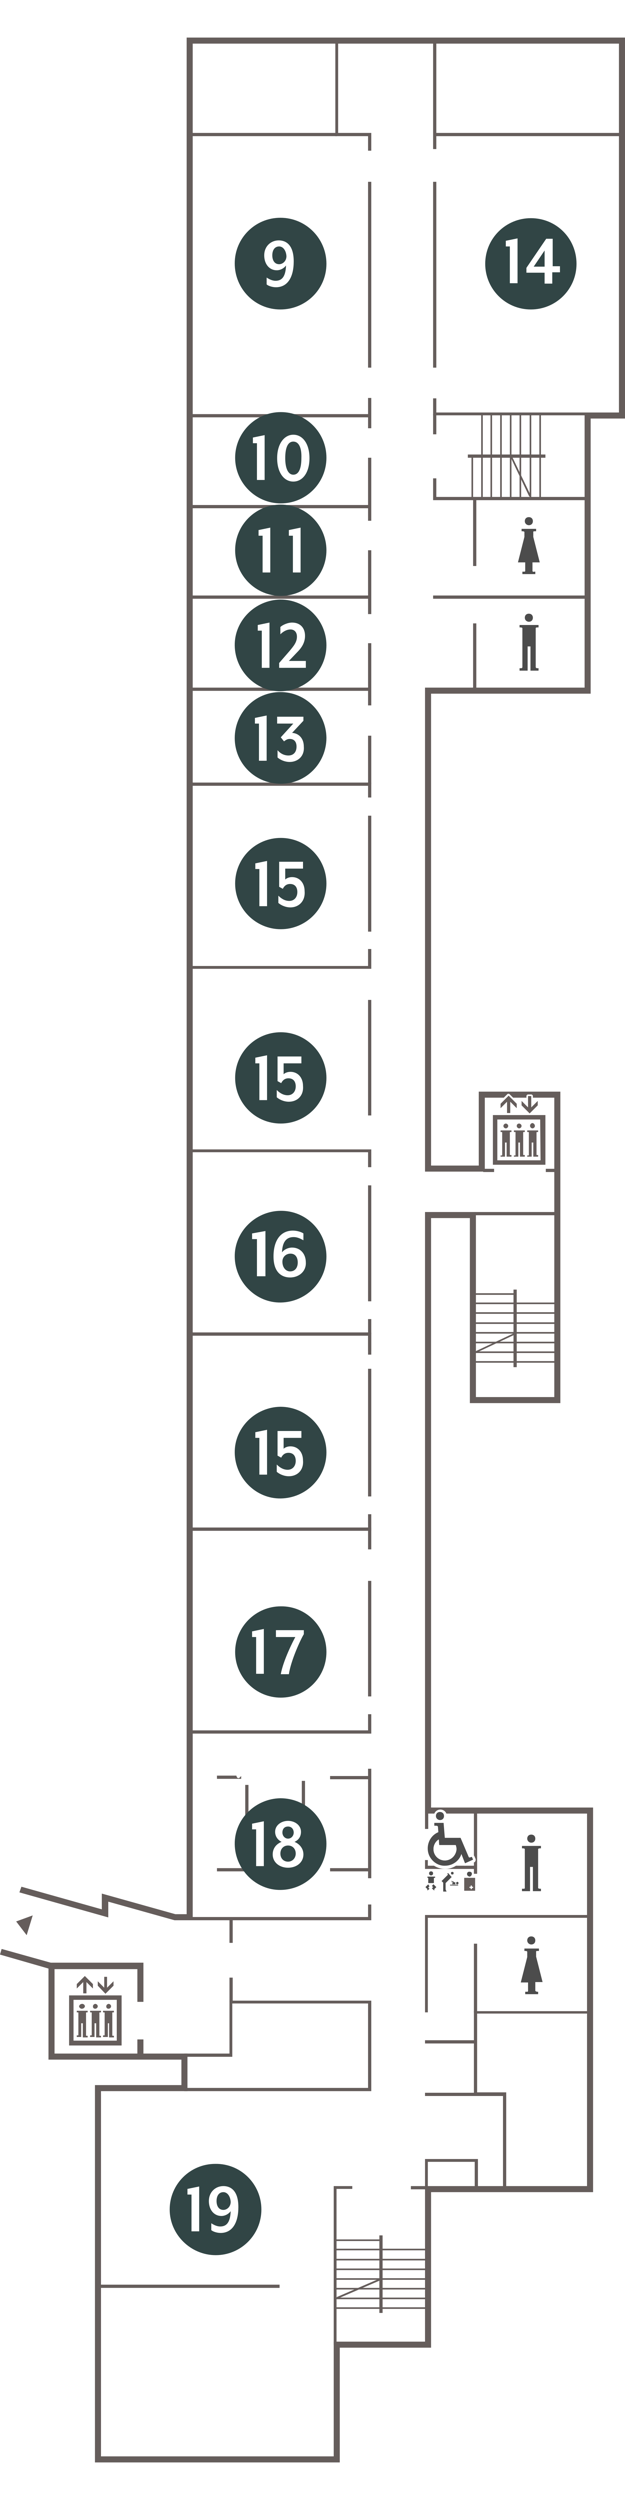<?xml version="1.0" encoding="utf-8"?>
<!-- Generator: Adobe Illustrator 25.2.0, SVG Export Plug-In . SVG Version: 6.00 Build 0)  -->
<svg version="1.1" id="レイヤー_1" xmlns="http://www.w3.org/2000/svg" xmlns:xlink="http://www.w3.org/1999/xlink" x="0px"
	 y="0px" viewBox="0 0 154.7 600.2" width="200" height="800" style="enable-background:new 0 0 154.7 600.2;" xml:space="preserve">
<style type="text/css">
	.st0{fill:none;}
	.st1{fill:#FFFFFF;}
	.st2{fill:#C9CACA;}
	.st3{opacity:0.7;}
	.st4{fill:url(#SVGID_1_);}
	.st5{fill:url(#SVGID_2_);}
	.st6{fill:url(#SVGID_3_);}
	.st7{fill:url(#SVGID_4_);}
	.st8{fill:#231815;}
	.st9{fill:url(#SVGID_5_);}
	.st10{fill:url(#SVGID_6_);}
	.st11{fill:#314545;}
	.st12{enable-background:new    ;}
</style>
<pattern  y="600.2" width="7.4" height="7.4" patternUnits="userSpaceOnUse" id="新規パターンスウォッチ_6" viewBox="0 -7.4 7.4 7.4" style="overflow:visible;">
	<g>
		<rect y="-7.4" class="st0" width="7.4" height="7.4"/>
		<rect y="-7.4" class="st0" width="7.4" height="7.4"/>
		<path class="st1" d="M5.6-7.4H1.8c0,1-0.8,1.8-1.8,1.8v3.9C1-1.8,1.8-1,1.8,0h3.9c0-1,0.8-1.8,1.8-1.8v-3.9
			C6.4-5.6,5.6-6.4,5.6-7.4z M5.4-3.7c0,1-0.8,1.8-1.7,1.8S1.9-2.7,1.9-3.7s0.8-1.8,1.7-1.8c0,0,0,0,0,0C4.7-5.4,5.4-4.7,5.4-3.7z"
			/>
		<path class="st2" d="M3.7-1.9c-1,0-1.8-0.8-1.8-1.8s0.8-1.8,1.8-1.8s1.8,0.8,1.8,1.8c0,0,0,0,0,0C5.5-2.7,4.7-1.9,3.7-1.9
			C3.7-1.9,3.7-1.9,3.7-1.9z"/>
		<path class="st2" d="M7.4-1.8V0H5.6C5.6-1,6.4-1.8,7.4-1.8z"/>
		<path class="st2" d="M1.8,0H0v-1.8C1-1.8,1.8-1,1.8,0z"/>
		<path class="st2" d="M7.4-5.6c-1,0-1.8-0.8-1.8-1.8h1.8V-5.6z"/>
		<path class="st2" d="M0-5.6v-1.8h1.8C1.8-6.4,1-5.6,0-5.6z"/>
	</g>
</pattern>
<pattern  y="600.2" width="7.4" height="7.4" patternUnits="userSpaceOnUse" id="新規パターンスウォッチ_6-7" viewBox="0 -7.4 7.4 7.4" style="overflow:visible;">
	<g>
		<rect y="-7.4" class="st0" width="7.4" height="7.4"/>
		<rect y="-7.4" class="st0" width="7.4" height="7.4"/>
		<path class="st1" d="M5.6-7.4H1.8c0,1-0.8,1.8-1.8,1.8v3.9C1-1.8,1.8-1,1.8,0h3.9c0-1,0.8-1.8,1.8-1.8v-3.9
			C6.4-5.6,5.6-6.4,5.6-7.4z M5.4-3.7c0,1-0.8,1.8-1.7,1.8S1.9-2.7,1.9-3.7s0.8-1.8,1.7-1.8c0,0,0,0,0,0C4.7-5.4,5.4-4.7,5.4-3.7z"
			/>
		<path class="st2" d="M3.7-1.9c-1,0-1.8-0.8-1.8-1.8s0.8-1.8,1.8-1.8s1.8,0.8,1.8,1.8c0,0,0,0,0,0C5.5-2.7,4.7-1.9,3.7-1.9
			C3.7-1.9,3.7-1.9,3.7-1.9z"/>
		<path class="st2" d="M7.4-1.8V0H5.6C5.6-1,6.4-1.8,7.4-1.8z"/>
		<path class="st2" d="M1.8,0H0v-1.8C1-1.8,1.8-1,1.8,0z"/>
		<path class="st2" d="M7.4-5.6c-1,0-1.8-0.8-1.8-1.8h1.8V-5.6z"/>
		<path class="st2" d="M0-5.6v-1.8h1.8C1.8-6.4,1-5.6,0-5.6z"/>
	</g>
</pattern>
<g id="レイヤー_2_1_">
	<g id="レイヤー_1-2">
		<g class="st3">
			<polygon class="st1" points="145.4,161.7 145.4,93.5 153.9,93.5 153.9,0.8 46.9,0.8 46.9,465.2 43.2,465.2 26,460.4 26,464.3 
				5.1,458.4 0.2,473.8 12.6,477.3 12.7,477.3 12.7,499.8 45.6,499.8 45.6,507.5 24.2,507.5 24.2,599.5 83.3,599.5 83.3,571.1 
				105.9,571.1 105.9,532.5 146,532.5 146,438.9 105.9,438.9 105.9,417.7 105.9,291.4 117,291.4 117,337.2 137.9,337.2 137.9,261.7 
				119.2,261.7 119.2,280 105.9,280 105.9,161.7 			"/>
			
				<pattern  id="SVGID_1_" xlink:href="#譁ｰ隕上ヱ繧ｿ繝ｼ繝ｳ繧ｹ繧ｦ繧ｩ繝メ_6" patternTransform="matrix(-0.22 0 0 0.22 -9869.61 -5547.118)"  class="st3">
			</pattern>
			<polygon class="st4" points="91.5,507.9 91.5,486.2 57.2,486.2 57.2,499.4 45.6,499.4 45.6,507.9 			"/>
			
				<pattern  id="SVGID_2_" xlink:href="#譁ｰ隕上ヱ繧ｿ繝ｼ繝ｳ繧ｹ繧ｦ繧ｩ繝メ_6" patternTransform="matrix(-0.22 0 0 0.22 -9869.61 -5547.118)"  class="st3">
			</pattern>
			<polygon class="st5" points="146,488.8 117.7,488.8 117.7,509.1 124.9,509.1 124.9,532.5 146,532.5 			"/>
			
				<pattern  id="SVGID_3_" xlink:href="#譁ｰ隕上ヱ繧ｿ繝ｼ繝ｳ繧ｹ繧ｦ繧ｩ繝メ_6" patternTransform="matrix(-0.22 0 0 0.22 -9869.61 -5547.118)"  class="st3">
			</pattern>
			<polygon class="st6" points="107.6,24 107.6,0.8 153.9,0.8 153.9,24 			"/>
			
				<pattern  id="SVGID_4_" xlink:href="#譁ｰ隕上ヱ繧ｿ繝ｼ繝ｳ繧ｹ繧ｦ繧ｩ繝メ_6-7" patternTransform="matrix(-0.22 0 0 0.22 -9870.76 -5547.118)"  class="st3">
			</pattern>
			<polygon class="st7" points="105.6,532.5 105.6,525.5 117.9,525.5 117.9,532.5 			"/>
			<polygon class="st8" points="83.5,559.7 83.3,559.3 94.2,554.6 94.4,555 			"/>
			<rect x="82.7" y="559.4" class="st8" width="23.2" height="0.4"/>
			<rect x="83" y="561.8" class="st8" width="23" height="0.4"/>
			<rect x="82.7" y="557" class="st8" width="23.2" height="0.4"/>
			<rect x="82.7" y="554.6" class="st8" width="23.2" height="0.4"/>
			<rect x="82.7" y="552.2" class="st8" width="23.2" height="0.4"/>
			<rect x="82.7" y="549.8" class="st8" width="23.2" height="0.4"/>
			<rect x="82.7" y="547.3" class="st8" width="23.2" height="0.4"/>
			<rect x="82.7" y="545" class="st8" width="11.6" height="0.4"/>
			<rect x="93.9" y="544" class="st8" width="0.8" height="19.2"/>
			<polygon class="st8" points="131,113.6 126.3,103.7 126.7,103.6 131.4,113.4 			"/>
			<rect x="131.1" y="93.2" class="st8" width="0.4" height="20.9"/>
			<rect x="133.5" y="93.2" class="st8" width="0.4" height="20.7"/>
			<rect x="128.6" y="93.2" class="st8" width="0.4" height="20.9"/>
			<rect x="126.2" y="93.2" class="st8" width="0.4" height="20.9"/>
			<rect x="123.8" y="93.2" class="st8" width="0.4" height="20.9"/>
			<rect x="121.4" y="93.2" class="st8" width="0.4" height="20.9"/>
			<rect x="119.1" y="93.2" class="st8" width="0.4" height="20.9"/>
			<rect x="116.7" y="103.6" class="st8" width="0.4" height="10.5"/>
			<rect x="115.8" y="103.2" class="st8" width="19.2" height="0.8"/>
			
				<pattern  id="SVGID_5_" xlink:href="#譁ｰ隕上ヱ繧ｿ繝ｼ繝ｳ繧ｹ繧ｦ繧ｩ繝メ_6" patternTransform="matrix(-0.22 0 0 0.22 -9869.61 -5547.118)"  class="st3">
			</pattern>
			<rect x="47" y="0.8" class="st9" width="36.4" height="23.2"/>
			
				<pattern  id="SVGID_6_" xlink:href="#譁ｰ隕上ヱ繧ｿ繝ｼ繝ｳ繧ｹ繧ｦ繧ｩ繝メ_6-7" patternTransform="matrix(-0.22 0 0 0.22 -9870.76 -5547.118)"  class="st3">
			</pattern>
			<polygon class="st10" points="117,337.2 117,291.1 138,291.1 138,337.2 			"/>
			<polygon class="st8" points="145.5,93.5 107.2,93.5 107.2,89.3 108,89.3 108,92.8 145.5,92.8 			"/>
			<rect x="107.2" y="35.7" class="st8" width="0.8" height="46"/>
			<rect x="107.2" y="0.8" class="st8" width="0.8" height="26.8"/>
			<polygon class="st8" points="91.9,28 91.1,28 91.1,24.4 83,24.4 83,0.8 83.7,0.8 83.7,23.6 91.9,23.6 			"/>
			<rect x="91.1" y="35.7" class="st8" width="0.8" height="46"/>
			<rect x="91.1" y="89.2" class="st8" width="0.8" height="7.5"/>
			<rect x="91.1" y="104" class="st8" width="0.8" height="15.6"/>
			<rect x="91.1" y="126.9" class="st8" width="0.8" height="15.8"/>
			<rect x="91.1" y="149.9" class="st8" width="0.8" height="15.4"/>
			<rect x="91.1" y="172.8" class="st8" width="0.8" height="12"/>
			<polygon class="st8" points="91.9,230.5 46.6,230.5 46.6,184.4 91.9,184.4 91.9,188.1 91.1,188.1 91.1,185.2 47.3,185.2 
				47.3,229.8 91.1,229.8 91.1,225.6 91.9,225.6 			"/>
			<rect x="91.1" y="192.6" class="st8" width="0.8" height="28.7"/>
			<rect x="91.1" y="238.2" class="st8" width="0.8" height="28.6"/>
			<polygon class="st8" points="91.9,325 91.1,325 91.1,321.3 47,321.3 47,320.6 91.9,320.6 			"/>
			<polygon class="st8" points="91.9,369.6 47,369.6 47,368.8 91.1,368.8 91.1,365.5 91.9,365.5 			"/>
			<rect x="91.1" y="329.5" class="st8" width="0.8" height="31.6"/>
			<rect x="117.3" y="290.7" class="st8" width="20.6" height="0.8"/>
			<polygon class="st8" points="91.9,374.2 91.1,374.2 91.1,369.6 47,369.6 47,368.8 91.9,368.8 			"/>
			<polygon class="st8" points="91.9,279.6 91.1,279.6 91.1,275.9 47,275.9 47,275.2 91.9,275.2 			"/>
			<rect x="91.1" y="317.2" class="st8" width="0.8" height="3.7"/>
			<rect x="91.1" y="284.1" class="st8" width="0.8" height="28.7"/>
			<polygon class="st8" points="91.9,326 91.1,326 91.1,321.3 47,321.3 47,320.5 91.9,320.5 			"/>
			<polygon class="st8" points="91.9,419.8 47,419.8 47,419 91.1,419 91.1,415 91.9,415 			"/>
			<rect x="91.1" y="382" class="st8" width="0.8" height="28.6"/>
			<polygon class="st8" points="91.9,466 47,466 47,465.2 91.1,465.2 91.1,462.1 91.9,462.1 			"/>
			<polygon class="st8" points="91.9,508.3 45.6,508.3 45.6,507.5 91.1,507.5 91.1,486.6 57.5,486.6 57.5,499.8 45.6,499.8 
				45.6,499 56.8,499 56.8,485.9 91.9,485.9 			"/>
			<polygon class="st8" points="105.9,488.8 105.2,488.8 105.2,464.7 146,464.7 146,465.4 105.9,465.4 			"/>
			<polygon class="st8" points="83.3,571.1 82.6,571.1 82.6,531.8 87.2,531.8 87.2,532.5 83.3,532.5 			"/>
			<rect x="34" y="495.5" class="st8" width="1.5" height="4.2"/>
			<rect x="107.6" y="23.6" class="st8" width="46.3" height="0.8"/>
			<rect x="107.2" y="138.1" class="st8" width="38.2" height="0.8"/>
			<rect x="105.2" y="508.7" class="st8" width="12.5" height="0.8"/>
			<path class="st8" d="M118.3,532.9h-13.1v-7.8h13.1V532.9z M105.9,532.1h11.6v-6.3h-11.6V532.1z"/>
			<rect x="117.1" y="114.1" class="st8" width="0.8" height="16.7"/>
			<rect x="107.2" y="93.2" class="st8" width="0.8" height="5"/>
			<polygon class="st8" points="145.5,114.5 107.2,114.5 107.2,109.1 108,109.1 108,113.7 145.5,113.7 			"/>
			<rect x="117.1" y="145" class="st8" width="0.8" height="16.7"/>
			<path class="st8" d="M146.4,532.9h-21.9v-23.4h-7.2v-21h29.1V532.9z M125.3,532.1h20.4v-43h-27.6v19.5h7.2L125.3,532.1z"/>
			<rect x="24.3" y="556.2" class="st8" width="44.9" height="0.8"/>
			<rect x="117.3" y="471.8" class="st8" width="0.8" height="17"/>
			<rect x="56.8" y="465.6" class="st8" width="0.8" height="6"/>
			<rect x="56.8" y="480.2" class="st8" width="0.8" height="6"/>
			<rect x="105.2" y="495.7" class="st8" width="12.5" height="0.8"/>
			<rect x="101.7" y="531.8" class="st8" width="4.2" height="0.8"/>
			<rect x="91.1" y="428.5" class="st8" width="0.8" height="27.1"/>
			<rect x="81.7" y="430.3" class="st8" width="9.8" height="0.8"/>
			<rect x="81.7" y="453.1" class="st8" width="9.8" height="0.8"/>
			<rect x="74.7" y="431.5" class="st8" width="0.8" height="22.2"/>
			<rect x="67.7" y="453.1" class="st8" width="8.9" height="0.8"/>
			<rect x="60.7" y="432.5" class="st8" width="0.8" height="21.2"/>
			<rect x="53.7" y="453.1" class="st8" width="9" height="0.8"/>
			<rect x="119.6" y="280" class="st8" width="2.7" height="0.8"/>
			<rect x="135.1" y="280" class="st8" width="2.7" height="0.8"/>
			<rect x="47" y="23.6" class="st8" width="36.4" height="0.8"/>
			<rect x="47" y="138.1" class="st8" width="44.5" height="0.8"/>
			<rect x="47" y="160.9" class="st8" width="44.5" height="0.8"/>
			<rect x="47" y="115.7" class="st8" width="44.5" height="0.8"/>
			<rect x="47" y="93.2" class="st8" width="44.5" height="0.8"/>
			<path class="st8" d="M8.1,464.8l-1.5,4.9l-2.6-3.4L8.1,464.8z"/>
			
				<rect x="117.1" y="322.8" transform="matrix(0.905 -0.426 0.426 0.905 -125.885 82.972)" class="st8" width="10.9" height="0.4"/>
			<rect x="117.1" y="325.2" class="st8" width="20.9" height="0.4"/>
			<rect x="117.3" y="327.6" class="st8" width="20.7" height="0.4"/>
			<rect x="117.1" y="322.8" class="st8" width="20.9" height="0.4"/>
			<rect x="117.1" y="320.4" class="st8" width="20.9" height="0.4"/>
			<rect x="117.1" y="318" class="st8" width="20.9" height="0.4"/>
			<rect x="117.1" y="315.5" class="st8" width="20.9" height="0.4"/>
			<rect x="117.1" y="313.1" class="st8" width="20.9" height="0.4"/>
			<rect x="117.1" y="310.8" class="st8" width="10.5" height="0.4"/>
			<rect x="127.1" y="309.9" class="st8" width="0.8" height="19.2"/>
			<rect x="117.3" y="438.9" class="st8" width="0.8" height="15.6"/>
			<rect x="105.2" y="438.9" class="st8" width="0.8" height="4.5"/>
			<polygon class="st8" points="117.7,453.3 105.2,453.3 105.2,451.1 105.9,451.1 105.9,452.5 117.7,452.5 			"/>
			<path class="st8" d="M59.7,430.3L59.7,430.3c-0.2,0.2-0.3,0.3-0.4,0.4c-0.1,0.1-0.2,0.2-0.4,0.1c-0.1,0-0.2-0.1-0.3-0.3l-0.1-0.3
				h-4.8v0.8h6L59.7,430.3z"/>
			<polygon class="st8" points="146.2,162.4 146.2,94.3 154.7,94.3 154.7,0 46.2,0 46.2,464.5 43.4,464.5 25.2,459.4 25.2,463.3 
				5.3,457.7 4.8,459.1 26.8,465.3 26.8,461.4 43.2,466 47.7,466 47.7,1.5 153.2,1.5 153.2,92.8 144.7,92.8 144.7,160.9 
				105.2,160.9 105.2,280.7 120,280.7 120,262.4 137.2,262.4 137.2,336.5 117.8,336.5 117.8,290.7 105.2,290.7 105.2,439.6 
				145.3,439.6 145.3,531.8 105.2,531.8 105.2,570.3 82.6,570.3 82.6,598.7 25,598.7 25,508.3 46.4,508.3 46.4,499 13.5,499 
				13.5,478.1 34,478.1 34,486.2 35.5,486.2 35.5,476.5 12,476.5 12,500.5 44.9,500.5 44.9,506.8 23.5,506.8 23.5,600.2 84.1,600.2 
				84.1,571.8 106.7,571.8 106.7,533.3 146.8,533.3 146.8,438.1 106.7,438.1 106.7,292.2 116.3,292.2 116.3,338 138.7,338 
				138.7,260.9 118.5,260.9 118.5,279.2 106.7,279.2 106.7,162.4 			"/>
			<polygon class="st8" points="0.4,473.1 0,474.5 12.5,478.1 12.9,476.6 			"/>
			<rect x="123.8" y="142.5" class="st0" width="14.3" height="14.3"/>
			<path class="st1" d="M130.9,145c-0.8,0-1.4-0.6-1.4-1.4c0-0.8,0.6-1.4,1.4-1.4s1.4,0.6,1.4,1.4c0,0,0,0,0,0
				C132.3,144.4,131.7,145,130.9,145C130.9,145,130.9,145,130.9,145z M130.9,143c-0.4,0-0.7,0.3-0.7,0.6s0.3,0.7,0.6,0.7
				c0.4,0,0.7-0.3,0.7-0.6v0C131.6,143.3,131.4,143,130.9,143C131,142.9,130.9,142.9,130.9,143L130.9,143z"/>
			<path class="st1" d="M133.3,157.2h-2c-0.1,0-0.3-0.1-0.3-0.2c-0.1,0.1-0.2,0.2-0.3,0.2h-2c-0.2,0-0.4-0.2-0.4-0.4v-0.6
				c0-0.2,0.2-0.4,0.4-0.4c0,0,0,0,0,0h0.3v-9.4h-0.3c-0.2,0-0.4-0.2-0.4-0.4c0,0,0,0,0,0v-0.6c0-0.2,0.2-0.4,0.4-0.4c0,0,0,0,0,0
				h4.7c0.2,0,0.4,0.2,0.4,0.4c0,0,0,0,0,0v0.6c0,0.2-0.2,0.4-0.4,0.4c0,0,0,0,0,0H133v9.4h0.3c0.2,0,0.4,0.2,0.4,0.4c0,0,0,0,0,0
				v0.6C133.7,157,133.6,157.2,133.3,157.2C133.3,157.2,133.3,157.2,133.3,157.2z M131.6,156.4h0.9c-0.2-0.1-0.3-0.3-0.3-0.5v-9.6
				c0-0.2,0.1-0.4,0.3-0.5h-3.1c0.2,0.1,0.3,0.3,0.3,0.5v9.6c0,0.2-0.1,0.4-0.3,0.5h0.9v-5.6c0-0.2,0.2-0.4,0.4-0.4c0,0,0,0,0,0h0.7
				c0.2,0,0.4,0.2,0.4,0.4c0,0,0,0,0,0L131.6,156.4z"/>
			<path d="M130.9,144.6c0.6,0,1-0.4,1-1s-0.4-1-1-1s-1,0.4-1,1S130.4,144.6,130.9,144.6z"/>
			<path d="M133,146h0.3v-0.6h-4.7v0.6h0.3c0.2,0,0.4,0.1,0.4,0.2v9.6c0,0.2-0.1,0.3-0.4,0.3h-0.3v0.6h2v-6h0.7v6h2v-0.6H133
				c-0.2,0-0.4-0.1-0.4-0.3v-9.6C132.6,146.1,132.7,146,133,146z"/>
			<rect x="123.8" y="118.7" class="st0" width="14.3" height="14.3"/>
			<path class="st1" d="M130.9,121.1c-0.8,0-1.4-0.6-1.4-1.4s0.6-1.4,1.4-1.4c0.8,0,1.4,0.6,1.4,1.4c0,0,0,0,0,0
				C132.3,120.5,131.7,121.1,130.9,121.1z M130.9,119.1c-0.4,0-0.7,0.3-0.7,0.6s0.3,0.7,0.6,0.7c0.4,0,0.7-0.3,0.7-0.6c0,0,0,0,0,0
				C131.6,119.4,131.4,119.1,130.9,119.1C131,119,130.9,119,130.9,119.1L130.9,119.1z"/>
			<path class="st1" d="M132.5,133.3h-3.2c-0.2,0-0.4-0.2-0.4-0.4v-0.6c0-0.2,0.2-0.4,0.4-0.4c0,0,0,0,0,0h0.3v-1.6h-1.4
				c-0.1,0-0.2-0.1-0.3-0.1c-0.1-0.1-0.1-0.2-0.1-0.3l1.6-6.2v-1.1h-0.3c-0.2,0-0.4-0.2-0.4-0.4c0,0,0,0,0,0v-0.6
				c0-0.2,0.2-0.4,0.4-0.4h3.6c0.2,0,0.4,0.2,0.4,0.4v0.6c0,0.2-0.2,0.4-0.4,0.4h-0.3v1.1l1.6,6.2c0,0.1,0,0.2-0.1,0.3
				c-0.1,0.1-0.2,0.1-0.3,0.1h-1.4v1.6h0.3c0.2,0,0.4,0.2,0.4,0.4c0,0,0,0,0,0v0.6C132.9,133.1,132.7,133.3,132.5,133.3z
				 M130.1,132.6h1.6c-0.2-0.1-0.3-0.3-0.3-0.5v-2.1c0-0.2,0.2-0.4,0.4-0.4c0,0,0,0,0,0h1.3l-1.5-5.8c0,0,0-0.1,0-0.1v-1.2
				c0-0.2,0.1-0.4,0.3-0.5h-2c0.2,0.1,0.3,0.3,0.3,0.5v1.2c0,0,0,0.1,0,0.1l-1.5,5.8h1.3c0.2,0,0.4,0.2,0.4,0.4v2.1
				C130.4,132.2,130.3,132.4,130.1,132.6L130.1,132.6z"/>
			<path d="M130.9,120.7c0.6,0,1-0.4,1-1s-0.4-1-1-1s-1,0.4-1,1S130.4,120.7,130.9,120.7z"/>
			<path d="M131.8,132v-2.1h1.8l-1.6-6.3v-1.2c0-0.2,0.1-0.2,0.4-0.2h0.3v-0.6h-3.6v0.6h0.3c0.2,0,0.4,0.1,0.4,0.2v1.2l-1.6,6.3h1.8
				v2.1c0,0.2-0.1,0.2-0.4,0.2h-0.3v0.6h3.2v-0.6h-0.3C132,132.3,131.8,132.2,131.8,132z"/>
			<rect x="124.4" y="444.8" class="st0" width="14.3" height="14.3"/>
			<path class="st1" d="M131.5,447.2c-0.8,0-1.4-0.6-1.4-1.4c0-0.8,0.6-1.4,1.4-1.4c0.8,0,1.4,0.6,1.4,1.4c0,0,0,0,0,0
				C132.9,446.5,132.3,447.2,131.5,447.2C131.5,447.2,131.5,447.2,131.5,447.2z M131.5,445.2c-0.4,0-0.7,0.3-0.7,0.6
				s0.3,0.6,0.6,0.6c0.4,0,0.7-0.3,0.7-0.6l0,0C132.2,445.5,131.9,445.1,131.5,445.2C131.6,445.1,131.6,445.1,131.5,445.2
				L131.5,445.2z"/>
			<path class="st1" d="M133.9,459.4h-2c-0.1,0-0.3-0.1-0.3-0.2c-0.1,0.1-0.2,0.2-0.3,0.2h-2c-0.2,0-0.4-0.2-0.4-0.4v-0.6
				c0-0.2,0.2-0.4,0.4-0.4c0,0,0,0,0,0h0.3v-9.4h-0.3c-0.2,0-0.4-0.2-0.4-0.4l0,0v-0.6c0-0.2,0.2-0.4,0.4-0.4h4.7
				c0.2,0,0.4,0.2,0.4,0.4v0.6c0,0.2-0.2,0.4-0.4,0.4h-0.3v9.4h0.3c0.2,0,0.4,0.2,0.4,0.4v0.6C134.4,459.2,134.2,459.4,133.9,459.4
				C134,459.4,133.9,459.4,133.9,459.4z M132.2,458.6h0.9c-0.2-0.1-0.3-0.3-0.3-0.5v-9.6c0-0.2,0.1-0.4,0.3-0.5H130
				c0.2,0.1,0.3,0.3,0.3,0.5v9.6c0,0.2-0.1,0.4-0.3,0.5h0.9V453c0-0.2,0.2-0.4,0.4-0.4c0,0,0,0,0,0h0.7c0.2,0,0.4,0.2,0.4,0.4
				c0,0,0,0,0,0L132.2,458.6z"/>
			<path d="M131.5,446.8c0.6,0,1-0.4,1-1s-0.4-1-1-1s-1,0.4-1,1S131,446.8,131.5,446.8z"/>
			<path d="M133.6,448.2h0.3v-0.6h-4.7v0.6h0.3c0.2,0,0.4,0.1,0.4,0.2v9.6c0,0.2-0.1,0.2-0.4,0.2h-0.3v0.6h2v-6h0.7v6h2v-0.6h-0.3
				c-0.2,0-0.4-0.1-0.4-0.2v-9.6C133.2,448.3,133.4,448.2,133.6,448.2z"/>
			<rect x="124.4" y="470" class="st0" width="14.3" height="14.3"/>
			<path class="st1" d="M131.5,472.4c-0.8,0-1.4-0.6-1.4-1.4c0-0.8,0.6-1.4,1.4-1.4c0.8,0,1.4,0.6,1.4,1.4c0,0,0,0,0,0
				C132.9,471.8,132.3,472.4,131.5,472.4z M131.5,470.4c-0.4,0-0.7,0.3-0.7,0.6s0.3,0.6,0.6,0.6c0.4,0,0.7-0.3,0.7-0.6l0,0
				C132.2,470.7,131.9,470.4,131.5,470.4C131.6,470.4,131.6,470.4,131.5,470.4L131.5,470.4z"/>
			<path class="st1" d="M133.2,484.6H130c-0.2,0-0.4-0.2-0.4-0.4l0,0v-0.6c0-0.2,0.2-0.4,0.4-0.4c0,0,0,0,0,0h0.3v-1.6h-1.4
				c-0.1,0-0.2,0-0.3-0.1c-0.1-0.1-0.1-0.2-0.1-0.3l1.6-6.2v-1.1h-0.3c-0.2,0-0.4-0.2-0.4-0.4v-0.6c0-0.2,0.2-0.4,0.4-0.4
				c0,0,0,0,0,0h3.6c0.2,0,0.4,0.2,0.4,0.4c0,0,0,0,0,0v0.6c0,0.2-0.2,0.4-0.4,0.4H133v1.1l1.6,6.2c0,0.1,0,0.2-0.1,0.3
				c-0.1,0.1-0.2,0.2-0.3,0.1h-1.4v1.6h0.3c0.2,0,0.4,0.2,0.4,0.3c0,0,0,0,0,0v0.6C133.5,484.5,133.4,484.6,133.2,484.6
				C133.2,484.6,133.2,484.6,133.2,484.6z M130.8,483.9h1.6c-0.2-0.1-0.3-0.3-0.3-0.5v-2.1c0-0.2,0.2-0.4,0.4-0.4c0,0,0,0,0,0h1.3
				l-1.5-5.8c0,0,0-0.1,0-0.1v-1.2c0-0.2,0.1-0.4,0.3-0.5h-2c0.2,0.1,0.3,0.3,0.3,0.5v1.3c0,0,0,0.1,0,0.1l-1.5,5.8h1.3
				c0.2,0,0.4,0.2,0.4,0.4v2.1C131.1,483.6,130.9,483.8,130.8,483.9z"/>
			<path d="M131.5,472c0.6,0,1-0.4,1-1s-0.4-1-1-1s-1,0.4-1,1S131,472,131.5,472z"/>
			<path d="M132.5,483.4v-2.1h1.8l-1.6-6.3v-1.2c0-0.2,0.1-0.2,0.4-0.2h0.3v-0.6h-3.6v0.6h0.3c0.2,0,0.4,0.1,0.4,0.2v1.3l-1.6,6.3
				h1.8v2.1c0,0.2-0.1,0.2-0.4,0.2H130v0.6h3.2v-0.6h-0.3C132.6,483.6,132.5,483.5,132.5,483.4z"/>
			<rect x="121.4" y="264.8" class="st0" width="14.3" height="14.3"/>
			<polygon class="st8" points="133.1,264.3 133.1,263.2 131.5,264.8 131.5,262 130.7,262 130.7,264.8 129.1,263.2 129.1,264.3 
				131.1,266.3 			"/>
			<polygon class="st8" points="125.5,263.4 125.5,266.2 126.3,266.2 126.3,263.4 127.9,265 127.9,263.9 125.9,261.9 123.9,263.9 
				123.9,265 			"/>
			<path class="st8" d="M131.6,277v-3.5h0.4v3.5h1.2v-0.4H133c-0.1,0-0.2,0-0.2-0.1V271c0-0.1,0.1-0.1,0.2-0.1h0.2v-0.4h-2.7v0.4
				h0.2c0.1,0,0.2,0,0.2,0.1v5.6c0,0.1-0.1,0.1-0.2,0.1h-0.2v0.3H131.6z"/>
			<path class="st8" d="M131.8,270c0.3,0,0.6-0.3,0.6-0.6c0-0.3-0.2-0.6-0.5-0.7s-0.6,0.2-0.7,0.5c0,0.1,0,0.1,0,0.2
				C131.2,269.7,131.5,270,131.8,270z"/>
			<path class="st8" d="M128.3,277v-3.5h0.4v3.5h1.2v-0.4h-0.2c-0.1,0-0.2,0-0.2-0.1V271c0-0.1,0.1-0.1,0.2-0.1h0.2v-0.4h-2.7v0.4
				h0.2c0.2,0,0.2,0,0.2,0.1v5.6c0,0.1-0.1,0.1-0.2,0.1h-0.2v0.3H128.3z"/>
			<path class="st8" d="M128.5,270c0.3,0,0.6-0.3,0.6-0.6c0-0.3-0.3-0.6-0.6-0.6c-0.3,0-0.6,0.2-0.6,0.6c0,0,0,0,0,0
				C127.9,269.7,128.2,270,128.5,270z"/>
			<path class="st8" d="M125,277v-3.5h0.4v3.5h1.2v-0.4h-0.2c-0.1,0-0.2,0-0.2-0.1V271c0-0.1,0.1-0.1,0.2-0.1h0.2v-0.4h-2.7v0.4h0.2
				c0.1,0,0.2,0,0.2,0.1v5.6c0,0.1-0.1,0.1-0.2,0.1h-0.2v0.3H125z"/>
			<path class="st8" d="M125.2,270c0.3,0,0.6-0.3,0.6-0.6c0-0.3-0.3-0.6-0.6-0.6c-0.3,0-0.6,0.3-0.6,0.6
				C124.6,269.7,124.9,270,125.2,270z"/>
			<path class="st8" d="M122,266.7V279h13v-12.3H122z M133.8,277.9h-10.7v-10.1h10.6L133.8,277.9z"/>
			<path class="st1" d="M131.1,266.7L131.1,266.7c-0.1,0-0.2,0-0.3-0.1l-2-2c-0.1-0.1-0.1-0.2-0.1-0.3v-1.1c0-0.2,0.1-0.3,0.2-0.4
				c0.1-0.1,0.3,0,0.4,0.1l1,1V262c0-0.2,0.2-0.4,0.4-0.4c0,0,0,0,0,0h0.8c0.2,0,0.4,0.2,0.4,0.4l0,0v1.9l1-1
				c0.1-0.1,0.3-0.1,0.4-0.1c0.1,0.1,0.2,0.2,0.2,0.4v1.1c0,0.1,0,0.2-0.1,0.3l-2,2C131.3,266.6,131.2,266.7,131.1,266.7z
				 M129.5,264.2l1.6,1.6l1.6-1.6l0,0l-1,1c-0.2,0.1-0.4,0.1-0.5,0c-0.1-0.1-0.1-0.2-0.1-0.3v-2.4l0,0v2.4c0,0.2-0.2,0.4-0.4,0.4
				c-0.1,0-0.2,0-0.3-0.1L129.5,264.2z"/>
			<path class="st1" d="M126.3,266.5h-0.8c-0.2,0-0.4-0.2-0.4-0.4v-1.9l-1,1c-0.1,0.1-0.3,0.1-0.4,0.1c-0.1-0.1-0.2-0.2-0.2-0.4
				v-1.1c0-0.1,0-0.2,0.1-0.3l2-2c0.1-0.1,0.4-0.1,0.5,0l2,2c0.1,0.1,0.1,0.2,0.1,0.3v1.1c0,0.2-0.1,0.3-0.2,0.4
				c-0.1,0.1-0.3,0-0.4-0.1l-1-1v1.9C126.6,266.4,126.5,266.5,126.3,266.5L126.3,266.5z M125.9,265.8L125.9,265.8v-2.4
				c0-0.2,0.2-0.4,0.4-0.4c0.1,0,0.2,0,0.3,0.1l1,1l0,0l-1.6-1.6l-1.6,1.5l0,0l1-1c0.2-0.1,0.4-0.1,0.5,0c0.1,0.1,0.1,0.2,0.1,0.2
				L125.9,265.8z"/>
			<path class="st1" d="M133.1,277.4H132c-0.1,0-0.1,0-0.2-0.1c-0.1,0-0.1,0.1-0.2,0.1h-1.2c-0.2,0-0.4-0.1-0.4-0.3c0,0,0-0.1,0-0.1
				v-0.4c0-0.2,0.2-0.4,0.4-0.4l0,0v-5.1l0,0c-0.2,0-0.4-0.2-0.4-0.4v-0.4c0-0.2,0.2-0.4,0.4-0.4h2.7c0.2,0,0.4,0.2,0.4,0.3
				c0,0,0,0,0,0v0.4c0,0.2-0.2,0.4-0.4,0.4c0,0,0,0,0,0l0,0v5.1l0,0c0.2,0,0.4,0.2,0.4,0.3c0,0,0,0,0,0v0.3
				C133.5,277.2,133.3,277.4,133.1,277.4C133.1,277.4,133.1,277.4,133.1,277.4z M132.3,276.6L132.3,276.6c0,0,0-0.1,0-0.1V271
				c0,0,0-0.1,0-0.1h-1.2c0,0,0,0.1,0,0.1v5.6c0,0,0,0.1,0,0.1l0,0v-3.1c0-0.2,0.2-0.4,0.4-0.4h0.5c0.2,0,0.4,0.2,0.4,0.4
				L132.3,276.6z"/>
			<path class="st1" d="M131.8,270.4c-0.6,0-1-0.4-1-1s0.4-1,1-1s1,0.4,1,1S132.3,270.4,131.8,270.4z M131.8,269.2
				c-0.1,0-0.2,0-0.3,0.2c0,0.1,0,0.2,0.2,0.3c0,0,0.1,0,0.1,0c0.1,0,0.2-0.1,0.2-0.2C132,269.3,131.9,269.2,131.8,269.2
				C131.8,269.2,131.8,269.2,131.8,269.2z"/>
			<path class="st1" d="M129.9,277.4h-1.2c-0.1,0-0.1,0-0.2-0.1c-0.1,0-0.1,0.1-0.2,0.1h-1.2c-0.2,0-0.4-0.2-0.4-0.4v-0.4
				c0-0.2,0.2-0.4,0.4-0.4l0,0v-5.1l0,0c-0.2,0-0.4-0.2-0.4-0.4v-0.4c0-0.2,0.2-0.4,0.4-0.4h2.7c0.2,0,0.4,0.2,0.4,0.4c0,0,0,0,0,0
				v0.4c0,0.2-0.2,0.4-0.4,0.4c0,0,0,0,0,0l0,0v5.1l0,0c0.2,0,0.4,0.2,0.4,0.4c0,0,0,0,0,0v0.3C130.3,277.2,130.1,277.4,129.9,277.4
				C129.9,277.4,129.9,277.4,129.9,277.4z M129.1,276.6L129.1,276.6c0,0,0-0.1,0-0.1V271c0,0,0-0.1,0-0.1h-1.2c0,0,0,0.1,0,0.1v5.6
				c0,0,0,0.1,0,0.1l0,0v-3.1c0-0.2,0.2-0.4,0.4-0.4h0.4c0.2,0,0.4,0.2,0.4,0.4L129.1,276.6z"/>
			<path class="st1" d="M128.5,270.4c-0.6,0-1-0.4-1-1s0.4-1,1-1c0.6,0,1,0.4,1,1S129.1,270.4,128.5,270.4z M128.5,269.2
				c-0.1,0-0.2,0-0.3,0.2c0,0.1,0,0.2,0.2,0.3c0,0,0.1,0,0.1,0c0.1,0,0.2-0.1,0.2-0.2C128.7,269.3,128.6,269.2,128.5,269.2
				C128.5,269.2,128.5,269.2,128.5,269.2z"/>
			<path class="st1" d="M126.6,277.4h-1.2c-0.1-0.1-0.3-0.1-0.4,0h-1.2c-0.2,0-0.4-0.2-0.4-0.4l0,0v-0.4c0-0.2,0.2-0.4,0.4-0.4
				c0,0,0,0,0,0l0,0v-5.1l0,0c-0.2,0-0.4-0.2-0.4-0.4l0,0v-0.4c0-0.2,0.2-0.4,0.4-0.4c0,0,0,0,0,0h2.7c0.2,0,0.4,0.2,0.4,0.4
				c0,0,0,0,0,0v0.4c0,0.2-0.2,0.4-0.4,0.4l0,0l0,0v5.1l0,0c0.2,0,0.4,0.2,0.4,0.4c0,0,0,0,0,0v0.3
				C127,277.2,126.8,277.4,126.6,277.4C126.6,277.4,126.6,277.4,126.6,277.4z M125.8,276.6L125.8,276.6c0,0,0-0.1,0-0.1V271
				c0,0,0-0.1,0-0.1h-1.2c0,0,0,0.1,0,0.1v5.6c0,0,0,0.1,0,0.1l0,0v-3.1c0-0.2,0.2-0.4,0.4-0.4h0.4c0.2,0,0.4,0.2,0.4,0.4
				L125.8,276.6z"/>
			<path class="st1" d="M125.2,270.4c-0.6,0-1-0.4-1-1s0.4-1,1-1s1,0.4,1,1S125.8,270.4,125.2,270.4z M125.2,269.2
				c-0.1,0-0.2,0.1-0.2,0.2c0,0,0,0,0,0c0,0.1,0.1,0.2,0.2,0.2s0.2-0.1,0.2-0.2C125.4,269.3,125.3,269.2,125.2,269.2
				C125.2,269.2,125.2,269.2,125.2,269.2z"/>
			<path class="st1" d="M135,279.4h-13c-0.2,0-0.4-0.2-0.4-0.4c0,0,0,0,0,0v-12.4c0-0.2,0.2-0.4,0.4-0.4c0,0,0,0,0,0h13
				c0.2,0,0.4,0.2,0.4,0.4V279C135.4,279.2,135.2,279.4,135,279.4C135,279.4,135,279.4,135,279.4z M122.4,278.6h12.3V267h-12.2
				L122.4,278.6z M133.8,278.3h-10.6c-0.2,0-0.4-0.2-0.4-0.4v-10.1c0-0.2,0.2-0.4,0.4-0.4h10.6c0.2,0,0.4,0.2,0.4,0.4l0,0v10.1
				C134.2,278.1,134,278.3,133.8,278.3L133.8,278.3z M123.5,277.5h9.9v-9.4h-9.9L123.5,277.5z"/>
			<polygon class="st8" points="133.1,264.3 133.1,263.2 131.5,264.8 131.5,262 130.7,262 130.7,264.8 129.1,263.2 129.1,264.3 
				131.1,266.3 			"/>
			<polygon class="st8" points="125.5,263.4 125.5,266.2 126.3,266.2 126.3,263.4 127.9,265 127.9,263.9 125.9,261.9 123.9,263.9 
				123.9,265 			"/>
			<path class="st8" d="M131.6,277v-3.5h0.4v3.5h1.2v-0.4H133c-0.1,0-0.2,0-0.2-0.1V271c0-0.1,0.1-0.1,0.2-0.1h0.2v-0.4h-2.7v0.4
				h0.2c0.1,0,0.2,0,0.2,0.1v5.6c0,0.1-0.1,0.1-0.2,0.1h-0.2v0.3H131.6z"/>
			<path class="st8" d="M131.8,270c0.3,0,0.6-0.3,0.6-0.6c0-0.3-0.2-0.6-0.5-0.7s-0.6,0.2-0.7,0.5c0,0.1,0,0.1,0,0.2
				C131.2,269.7,131.5,270,131.8,270z"/>
			<path class="st8" d="M128.3,277v-3.5h0.4v3.5h1.2v-0.4h-0.2c-0.1,0-0.2,0-0.2-0.1V271c0-0.1,0.1-0.1,0.2-0.1h0.2v-0.4h-2.7v0.4
				h0.2c0.2,0,0.2,0,0.2,0.1v5.6c0,0.1-0.1,0.1-0.2,0.1h-0.2v0.3H128.3z"/>
			<path class="st8" d="M128.5,270c0.3,0,0.6-0.3,0.6-0.6c0-0.3-0.3-0.6-0.6-0.6c-0.3,0-0.6,0.2-0.6,0.6c0,0,0,0,0,0
				C127.9,269.7,128.2,270,128.5,270z"/>
			<path class="st8" d="M125,277v-3.5h0.4v3.5h1.2v-0.4h-0.2c-0.1,0-0.2,0-0.2-0.1V271c0-0.1,0.1-0.1,0.2-0.1h0.2v-0.4h-2.7v0.4h0.2
				c0.1,0,0.2,0,0.2,0.1v5.6c0,0.1-0.1,0.1-0.2,0.1h-0.2v0.3H125z"/>
			<path class="st8" d="M125.2,270c0.3,0,0.6-0.3,0.6-0.6c0-0.3-0.3-0.6-0.6-0.6c-0.3,0-0.6,0.3-0.6,0.6
				C124.6,269.7,124.9,270,125.2,270z"/>
			<path class="st8" d="M122,266.7V279h13v-12.3H122z M133.8,277.9h-10.7v-10.1h10.6L133.8,277.9z"/>
			<rect x="16.5" y="482.7" class="st0" width="14.3" height="14.3"/>
			<polygon class="st8" points="28.1,482.2 28.1,481.1 26.5,482.7 26.5,480 25.8,480 25.8,482.7 24.2,481.1 24.2,482.2 26.1,484.2 
							"/>
			<polygon class="st8" points="20.6,481.3 20.6,484.1 21.4,484.1 21.4,481.3 23,482.9 23,481.8 21,479.8 19,481.8 19,482.9 			"/>
			<path class="st8" d="M26.7,495v-3.5H27v3.5h1.2v-0.4H28c-0.1,0-0.2,0-0.2-0.1v-5.6c0-0.1,0.1-0.1,0.2-0.1h0.2v-0.4h-2.7v0.4h0.2
				c0.1,0,0.2,0,0.2,0.1v5.5c0,0.1-0.1,0.1-0.2,0.1h-0.2v0.4H26.7z"/>
			<path class="st8" d="M26.9,487.9c0.3,0,0.6-0.3,0.6-0.6c0-0.3-0.3-0.6-0.6-0.6c-0.3,0-0.6,0.3-0.6,0.6c0,0,0,0,0,0
				C26.3,487.7,26.5,487.9,26.9,487.9C26.9,487.9,26.9,487.9,26.9,487.9z"/>
			<path class="st8" d="M23.4,495v-3.5h0.4v3.5h1.2v-0.4h-0.2c-0.1,0-0.2,0-0.2-0.1v-5.6c0-0.1,0.1-0.1,0.2-0.1h0.2v-0.4h-2.7v0.4
				h0.2c0.1,0,0.2,0,0.2,0.1v5.5c0,0.1-0.1,0.1-0.2,0.1h-0.2v0.4H23.4z"/>
			<path class="st8" d="M23.6,487.9c0.3,0,0.6-0.3,0.6-0.6c0-0.3-0.3-0.6-0.6-0.6c-0.3,0-0.6,0.3-0.6,0.6c0,0,0,0,0,0
				C23,487.7,23.2,487.9,23.6,487.9C23.6,487.9,23.6,487.9,23.6,487.9z"/>
			<path class="st8" d="M20.1,495v-3.5h0.4v3.5h1.2v-0.4h-0.2c-0.1,0-0.2,0-0.2-0.1v-5.6c0-0.1,0.1-0.1,0.2-0.1h0.2v-0.4h-2.7v0.4
				h0.2c0.1,0,0.2,0,0.2,0.1v5.5c0,0.1-0.1,0.1-0.2,0.1h-0.2v0.4H20.1z"/>
			<path class="st8" d="M20.3,487.9c0.3,0,0.6-0.2,0.7-0.5s-0.2-0.6-0.5-0.7c-0.1,0-0.1,0-0.2,0c-0.3,0-0.6,0.2-0.7,0.5
				s0.2,0.6,0.5,0.7C20.2,487.9,20.2,487.9,20.3,487.9z"/>
			<path class="st8" d="M17.1,484.6V497h13v-12.4H17.1z M28.9,495.8H18.2v-10.1h10.7V495.8z"/>
			<path class="st1" d="M26.1,484.6L26.1,484.6c-0.1,0-0.2,0-0.3-0.1l-2-2c-0.1-0.1-0.1-0.2-0.1-0.3v-1.1c0-0.2,0.2-0.4,0.4-0.4
				c0.1,0,0.2,0,0.2,0.1l1,1V480c0-0.2,0.2-0.4,0.4-0.4c0,0,0,0,0,0h0.8c0.2,0,0.4,0.2,0.4,0.4l0,0v1.9l1-1c0.2-0.1,0.4-0.1,0.5,0
				c0.1,0.1,0.1,0.2,0.1,0.2v1.1c0,0.1,0,0.2-0.1,0.3l-2,2C26.4,484.6,26.3,484.6,26.1,484.6z M24.5,482.1l1.6,1.6l1.6-1.6l0,0l-1,1
				c-0.1,0.1-0.3,0.1-0.4,0.1c-0.1-0.1-0.2-0.2-0.2-0.4v-2.4l0,0v2.4c0,0.2-0.1,0.3-0.2,0.4c-0.1,0.1-0.3,0-0.4-0.1L24.5,482.1
				L24.5,482.1z"/>
			<path class="st1" d="M21.4,484.5h-0.8c-0.2,0-0.4-0.2-0.4-0.4v-1.9l-1,1c-0.1,0.1-0.3,0.1-0.4,0.1c-0.1-0.1-0.2-0.2-0.2-0.4v-1.1
				c0-0.1,0-0.2,0.1-0.3l2-2c0.1-0.1,0.4-0.1,0.5,0c0,0,0,0,0,0l2,2c0.1,0.1,0.1,0.2,0.1,0.3v1.1c0,0.2-0.1,0.3-0.2,0.4
				c-0.1,0.1-0.3,0-0.4-0.1l-1-1v1.9c0,0.1,0,0.2-0.1,0.3C21.6,484.4,21.5,484.5,21.4,484.5z M21,483.7L21,483.7v-2.4
				c0-0.2,0.1-0.3,0.2-0.3c0.1-0.1,0.3,0,0.4,0.1l1,1l0,0l-1.6-1.7l-1.6,1.6l0,0l1-1c0.1-0.1,0.3-0.1,0.4-0.1
				c0.1,0.1,0.2,0.2,0.2,0.3L21,483.7z"/>
			<path class="st1" d="M28.2,495.3H27c-0.1,0-0.1,0-0.2,0c-0.1,0-0.1,0-0.2,0h-1.2c-0.2,0-0.4-0.2-0.4-0.4v-0.4
				c0-0.2,0.2-0.4,0.4-0.4l0,0v-5.1l0,0c-0.2,0-0.4-0.2-0.4-0.4v-0.4c0-0.2,0.2-0.4,0.4-0.4h2.7c0.2,0,0.4,0.2,0.4,0.4l0,0v0.4
				c0,0.2-0.2,0.4-0.4,0.4l0,0v5.1l0,0c0.2,0,0.4,0.2,0.4,0.4l0,0v0.4C28.6,495.2,28.4,495.3,28.2,495.3z M27.4,494.6L27.4,494.6
				c0,0,0-0.1,0-0.1v-5.5c0,0,0-0.1,0-0.1h-1.2c0,0,0,0.1,0,0.1v5.5c0,0,0,0.1,0,0.1l0,0v-3.1c0-0.2,0.2-0.4,0.4-0.4H27
				c0.2,0,0.4,0.2,0.4,0.4L27.4,494.6z"/>
			<path class="st1" d="M26.9,488.3c-0.6,0-1-0.4-1-1s0.4-1,1-1s1,0.4,1,1S27.4,488.3,26.9,488.3z M26.9,487.1c-0.1,0-0.2,0-0.3,0.2
				s0,0.2,0.2,0.3c0,0,0.1,0,0.1,0c0.1,0,0.2-0.1,0.2-0.2C27.1,487.2,27,487.1,26.9,487.1C26.9,487.1,26.9,487.1,26.9,487.1z"/>
			<path class="st1" d="M24.9,495.3h-1.2c-0.1,0-0.1,0-0.2,0c-0.1,0-0.1,0-0.2,0h-1.2c-0.2,0-0.4-0.2-0.4-0.4c0,0,0,0,0,0v-0.4
				c0-0.2,0.2-0.4,0.4-0.4c0,0,0,0,0,0l0,0v-5.1l0,0c-0.2,0-0.4-0.2-0.4-0.4v-0.4c0-0.2,0.2-0.4,0.4-0.4c0,0,0,0,0,0h2.7
				c0.2,0,0.4,0.2,0.4,0.4l0,0v0.4c0,0.2-0.2,0.4-0.4,0.4l0,0v5.1l0,0c0.2,0,0.4,0.2,0.4,0.4l0,0v0.4
				C25.3,495.2,25.1,495.3,24.9,495.3z M24.1,494.6L24.1,494.6c0,0,0-0.1,0-0.1v-5.5c0,0,0-0.1,0-0.1H23c0,0,0,0.1,0,0.1v5.5
				c0,0,0,0.1,0,0.1l0,0v-3.1c0-0.2,0.2-0.4,0.4-0.4c0,0,0,0,0,0h0.4c0.2,0,0.4,0.2,0.4,0.4c0,0,0,0,0,0L24.1,494.6z"/>
			<path class="st1" d="M23.6,488.3c-0.6,0-1-0.4-1-1s0.4-1,1-1s1,0.4,1,1S24.1,488.3,23.6,488.3z M23.6,487.1
				c-0.1,0-0.2,0.1-0.2,0.2c0,0,0,0,0,0c0,0.1,0.1,0.2,0.2,0.2c0.1,0,0.2-0.1,0.2-0.2C23.8,487.2,23.7,487.1,23.6,487.1
				C23.6,487.1,23.6,487.1,23.6,487.1z"/>
			<path class="st1" d="M21.7,495.3h-1.2c-0.1,0-0.1,0-0.2,0c-0.1,0-0.1,0-0.2,0h-1.2c-0.2,0-0.4-0.2-0.4-0.4c0,0,0,0,0,0v-0.4
				c0-0.2,0.2-0.4,0.4-0.4c0,0,0,0,0,0l0,0v-5.1l0,0c-0.2,0-0.4-0.2-0.4-0.4v-0.4c0-0.2,0.2-0.4,0.4-0.4c0,0,0,0,0,0h2.7
				c0.2,0,0.4,0.2,0.4,0.4v0.4c0,0.2-0.2,0.4-0.4,0.4l0,0v5.1l0,0c0.2,0,0.4,0.2,0.4,0.4v0.4C22,495.2,21.9,495.3,21.7,495.3z
				 M20.9,494.6L20.9,494.6c0,0,0-0.1,0-0.1v-5.5c0,0,0-0.1,0-0.1h-1.2c0,0,0,0.1,0,0.1v5.5c0,0,0,0.1,0,0.1l0,0v-3.1
				c0-0.2,0.2-0.4,0.4-0.4c0,0,0,0,0,0h0.4c0.2,0,0.4,0.2,0.4,0.4c0,0,0,0,0,0L20.9,494.6z"/>
			<path class="st1" d="M20.3,488.3c-0.5-0.1-0.8-0.7-0.7-1.2c0.1-0.3,0.4-0.6,0.7-0.7c0.5-0.1,1.1,0.2,1.2,0.7s-0.2,1.1-0.7,1.2
				C20.7,488.4,20.5,488.4,20.3,488.3z M20.3,487.1c-0.1,0-0.2,0.1-0.2,0.2c0,0,0,0,0,0c0,0.1,0.1,0.2,0.2,0.2
				c0.1,0,0.2-0.1,0.2-0.2C20.5,487.2,20.4,487.1,20.3,487.1C20.3,487.1,20.3,487.1,20.3,487.1z"/>
			<path class="st1" d="M30.1,497.3h-13c-0.2,0-0.4-0.2-0.4-0.4c0,0,0,0,0,0v-12.4c0-0.2,0.2-0.4,0.4-0.4c0,0,0,0,0,0h13
				c0.2,0,0.4,0.2,0.4,0.4V497C30.4,497.2,30.3,497.3,30.1,497.3z M17.4,496.6h12.3V485H17.4V496.6z M28.9,496.2H18.2
				c-0.2,0-0.4-0.2-0.4-0.4v-10.1c0-0.2,0.2-0.4,0.4-0.4h10.7c0.2,0,0.4,0.2,0.4,0.4v10.1C29.3,496,29.1,496.2,28.9,496.2z
				 M18.6,495.5h9.9v-9.4h-9.9V495.5z"/>
			<polygon class="st8" points="28.1,482.2 28.1,481.1 26.5,482.7 26.5,480 25.8,480 25.8,482.7 24.2,481.1 24.2,482.2 26.1,484.2 
							"/>
			<polygon class="st8" points="20.6,481.3 20.6,484.1 21.4,484.1 21.4,481.3 23,482.9 23,481.8 21,479.8 19,481.8 19,482.9 			"/>
			<path class="st8" d="M26.7,495v-3.5H27v3.5h1.2v-0.4H28c-0.1,0-0.2,0-0.2-0.1v-5.6c0-0.1,0.1-0.1,0.2-0.1h0.2v-0.4h-2.7v0.4h0.2
				c0.1,0,0.2,0,0.2,0.1v5.5c0,0.1-0.1,0.1-0.2,0.1h-0.2v0.4H26.7z"/>
			<path class="st8" d="M26.9,487.9c0.3,0,0.6-0.3,0.6-0.6c0-0.3-0.3-0.6-0.6-0.6c-0.3,0-0.6,0.3-0.6,0.6c0,0,0,0,0,0
				C26.3,487.7,26.5,487.9,26.9,487.9C26.9,487.9,26.9,487.9,26.9,487.9z"/>
			<path class="st8" d="M23.4,495v-3.5h0.4v3.5h1.2v-0.4h-0.2c-0.1,0-0.2,0-0.2-0.1v-5.6c0-0.1,0.1-0.1,0.2-0.1h0.2v-0.4h-2.7v0.4
				h0.2c0.1,0,0.2,0,0.2,0.1v5.5c0,0.1-0.1,0.1-0.2,0.1h-0.2v0.4H23.4z"/>
			<path class="st8" d="M23.6,487.9c0.3,0,0.6-0.3,0.6-0.6c0-0.3-0.3-0.6-0.6-0.6c-0.3,0-0.6,0.3-0.6,0.6c0,0,0,0,0,0
				C23,487.7,23.2,487.9,23.6,487.9C23.6,487.9,23.6,487.9,23.6,487.9z"/>
			<path class="st8" d="M20.1,495v-3.5h0.4v3.5h1.2v-0.4h-0.2c-0.1,0-0.2,0-0.2-0.1v-5.6c0-0.1,0.1-0.1,0.2-0.1h0.2v-0.4h-2.7v0.4
				h0.2c0.1,0,0.2,0,0.2,0.1v5.5c0,0.1-0.1,0.1-0.2,0.1h-0.2v0.4H20.1z"/>
			<path class="st8" d="M20.3,487.9c0.3,0,0.6-0.2,0.7-0.5s-0.2-0.6-0.5-0.7c-0.1,0-0.1,0-0.2,0c-0.3,0-0.6,0.2-0.7,0.5
				s0.2,0.6,0.5,0.7C20.2,487.9,20.2,487.9,20.3,487.9z"/>
			<path class="st8" d="M17.1,484.6V497h13v-12.4H17.1z M28.9,495.8H18.2v-10.1h10.7V495.8z"/>
			<rect x="104.3" y="438.6" class="st0" width="14.3" height="14.3"/>
			<rect x="104.3" y="438.6" class="st0" width="14.3" height="14.3"/>
			<path class="st1" d="M108.9,441.6c-0.8-0.1-1.3-0.7-1.3-1.5c0.1-0.7,0.6-1.2,1.3-1.3c0.8-0.1,1.4,0.5,1.5,1.3
				c0.1,0.8-0.5,1.4-1.3,1.5C109.1,441.6,109,441.6,108.9,441.6z M108.9,439.6c-0.4,0-0.7,0.3-0.7,0.6c0,0.4,0.3,0.6,0.7,0.6
				c0.4,0,0.7-0.3,0.7-0.6l0,0C109.6,439.9,109.3,439.6,108.9,439.6C109,439.6,108.9,439.6,108.9,439.6L108.9,439.6z"/>
			<path class="st1" d="M117.7,450.8l-0.3-0.7c-0.1-0.1-0.2-0.2-0.3-0.3c-0.1,0-0.1,0-0.2,0c-0.1,0-0.2,0-0.2,0l-0.2,0.1l-1.9-4.4
				c-0.1-0.2-0.3-0.3-0.5-0.3h-3.4l-0.3-3.2c0-0.2-0.2-0.4-0.4-0.5c0.4-0.3,0.6-0.8,0.6-1.3c0-0.9-0.7-1.6-1.6-1.6
				c-0.9,0-1.6,0.7-1.6,1.6c0,0.5,0.2,1,0.6,1.3h-0.5c-0.3,0-0.6,0.3-0.6,0.6v0.7c0,0.3,0.3,0.6,0.6,0.6h0.3l0.1,0.7
				c-2.4,1.3-3.3,4.2-2.1,6.6c0.8,1.6,2.5,2.6,4.4,2.6c1.6,0,3.1-0.8,4-2.1l0.4,1c0.1,0.1,0.2,0.3,0.3,0.3c0.1,0,0.1,0,0.2,0
				c0.1,0,0.1,0,0.2,0l2.2-0.9C117.7,451.4,117.8,451.1,117.7,450.8z M113.5,449.6c-0.4,1.5-1.9,2.6-3.5,2.5c-2.1,0-3.8-1.7-3.8-3.8
				c0-1.5,0.9-2.9,2.3-3.5c0.2-0.1,0.4-0.3,0.3-0.6l-0.1-1.3c0-0.1-0.1-0.3-0.1-0.4h0.6l0.3,3.2c0,0.3,0.3,0.5,0.6,0.5h3.5l1.8,4.3
				c0.1,0.2,0.2,0.3,0.3,0.4l-0.5,0.2l-0.7-1.7c-0.1-0.2-0.3-0.3-0.5-0.4l0,0C113.8,449.2,113.6,449.4,113.5,449.6z M108.9,439.8
				c0.3,0,0.5,0.2,0.5,0.5c0,0.3-0.2,0.5-0.5,0.5s-0.5-0.2-0.5-0.5l0,0C108.5,440,108.7,439.8,108.9,439.8z"/>
			<path class="st1" d="M112.7,446.8h-3.6l-0.1-0.8c0-0.2-0.1-0.4-0.3-0.5c-0.1,0-0.2-0.1-0.2-0.1c-0.1,0-0.2,0-0.3,0.1
				c-1,0.6-1.6,1.7-1.6,2.9c0,1.9,1.5,3.4,3.4,3.4s3.4-1.5,3.4-3.4c0-0.4-0.1-0.9-0.2-1.3C113.1,446.9,112.9,446.8,112.7,446.8z
				 M112.3,448.4c-0.1,1.3-1.2,2.2-2.4,2.1c-1.1-0.1-2-1-2.1-2.1c0-0.4,0.1-0.8,0.3-1.1v0.1c0,0.3,0.3,0.5,0.6,0.5h3.7
				C112.3,448.1,112.3,448.2,112.3,448.4z"/>
			<path d="M108.9,441.2c0.6,0,1-0.4,1-1s-0.4-1-1-1s-1,0.4-1,1S108.4,441.2,108.9,441.2z"/>
			<path d="M117.1,451l-0.3-0.7l-0.3,0.1c-0.3,0.1-0.4,0.1-0.5-0.1l0,0l-2-4.7h-3.9l-0.3-3.7h-2.3v0.7h0.4c0.3,0,0.5,0.1,0.5,0.3
				l0,0l0.1,1.3c-2.2,0.9-3.2,3.5-2.3,5.7c0.7,1.6,2.3,2.7,4,2.6c1.8,0,3.5-1.2,4-2.9l0.9,2.3L117.1,451z M110.1,451.2
				c-1.6,0-2.8-1.3-2.8-2.8c0-1,0.5-1.9,1.3-2.4l0.1,1.4h4.1c0.1,0.3,0.2,0.7,0.2,1C112.9,449.9,111.7,451.2,110.1,451.2
				C110.1,451.2,110.1,451.2,110.1,451.2L110.1,451.2z"/>
			<rect x="109.1" y="453.9" class="st0" width="4.8" height="4.8"/>
			<path class="st1" d="M110.6,459.1h-0.8c-0.2,0-0.4-0.2-0.4-0.4v-2l-0.3-0.3c-0.1-0.1-0.1-0.2-0.1-0.3c0-0.1,0-0.2,0.1-0.3
				l1.3-1.3c0-0.1,0-0.1,0-0.2c0-0.1,0-0.2,0.1-0.3l0.2-0.2c0.1-0.1,0.4-0.1,0.5,0c0,0,0,0,0,0l1,1c0.1,0.1,0.1,0.4,0,0.5
				c0,0,0,0,0,0l-1.4,1.4v1.2c0.2,0.1,0.3,0.2,0.3,0.4v0.2C111,458.9,110.8,459.1,110.6,459.1C110.6,459.1,110.6,459.1,110.6,459.1z
				 M109.9,456.1l0.2,0.2c0,0,0.1,0.1,0.1,0.1l1.2-1.2l-0.3-0.3L109.9,456.1z"/>
			<path class="st1" d="M112.7,457.4h-0.8c-0.2,0-0.4-0.2-0.4-0.4c0,0,0,0,0,0V457c-0.2,0-0.3-0.2-0.3-0.4v-0.4
				c0-0.2,0.2-0.4,0.4-0.4h0.1c0.1,0,0.2,0.1,0.3,0.1h0.2c0.1,0,0.3,0.1,0.3,0.2h0.1c0.2,0,0.4,0.2,0.4,0.4c0,0,0,0,0,0v0.5
				C113.1,457.3,112.9,457.4,112.7,457.4z"/>
			<path class="st1" d="M111.4,456.8h2c0.2,0,0.4,0.2,0.4,0.4l0,0v0.2c0,0.2-0.2,0.4-0.4,0.4h-2c-0.2,0-0.4-0.2-0.4-0.4l0,0v-0.2
				C111,457,111.2,456.8,111.4,456.8z"/>
			<path class="st1" d="M112,455.1c-0.4,0-0.8-0.3-0.8-0.8c0-0.2,0.1-0.4,0.2-0.5c0.1-0.1,0.3-0.2,0.5-0.2l0,0
				c0.2,0,0.4,0.1,0.5,0.2c0.1,0.1,0.2,0.3,0.2,0.5c0,0.2-0.1,0.4-0.2,0.5l0,0C112.4,455,112.2,455.1,112,455.1z"/>
			<path class="st1" d="M114,456.8c0-0.5-0.4-0.8-0.8-0.8h0c-0.1,0-0.2,0-0.2,0c-0.2,0-0.4-0.1-0.6-0.3h-0.1l0,0l0.1-0.1
				c0.1-0.1,0.2-0.3,0.2-0.5c0.1,0,0.1-0.1,0.2-0.1c0.2-0.2,0.3-0.4,0.3-0.7c0-0.2-0.1-0.5-0.3-0.7c-0.4-0.4-1-0.4-1.3,0l-0.1,0.1
				c-0.1-0.1-0.2-0.1-0.3-0.1c-0.2,0-0.3,0.1-0.4,0.2l-0.2,0.2c-0.1,0.1-0.2,0.3-0.2,0.4c0,0,0,0.1,0,0.1l-1.2,1.2
				c-0.2,0.2-0.2,0.6,0,0.8l0.3,0.3v1.9c0,0.3,0.2,0.6,0.6,0.6h0.8c0.3,0,0.6-0.3,0.6-0.6l0,0v-0.2c0-0.2-0.1-0.4-0.3-0.5v-0.4
				c0.1,0.2,0.3,0.3,0.5,0.3h2c0.3,0,0.6-0.3,0.6-0.6v-0.2c0-0.1,0-0.1,0-0.2C114,456.9,114,456.9,114,456.8z M110.2,456.1l0.9-0.9
				l0,0L110.2,456.1z"/>
			<path class="st1" d="M113.2,457.4c-0.4,0-0.6-0.3-0.6-0.6c0-0.4,0.3-0.6,0.6-0.6c0.4,0,0.6,0.3,0.6,0.6
				C113.8,457.2,113.5,457.4,113.2,457.4C113.2,457.4,113.2,457.4,113.2,457.4z M113.2,456.7c-0.1,0-0.1,0.1-0.1,0.1
				c0,0.1,0,0.1,0.1,0.1c0.1,0,0.1,0,0.1-0.1c0,0,0,0,0,0C113.3,456.7,113.2,456.7,113.2,456.7z"/>
			<path d="M110.3,458.4v-1.6l1.5-1.5l-0.1-0.1l0,0l-0.8-0.9l-0.2,0.2l0.1,0.1c0.1,0.1,0.1,0.1,0,0.2l-1.2,1.2l-0.3,0.3l0.4,0.4v2.2
				h0.8v-0.2h-0.1C110.4,458.5,110.3,458.4,110.3,458.4z"/>
			<path d="M111.9,457.1h0.8v-0.5h-0.4v-0.2h-0.4c0,0,0,0,0-0.1v-0.1h-0.1v0.1l0,0v0.3h0.3L111.9,457.1L111.9,457.1z"/>
			<rect x="111.4" y="457.2" width="2" height="0.2"/>
			<path d="M112.2,454.6c0.1-0.1,0.1-0.4,0-0.5c-0.1-0.1-0.4-0.1-0.5,0c0,0,0,0,0,0c-0.1,0.1-0.1,0.4,0,0.5S112.1,454.7,112.2,454.6
				L112.2,454.6z"/>
			<path d="M113.2,457.1c0.1,0,0.3-0.1,0.3-0.3c0-0.1-0.1-0.3-0.3-0.3c-0.1,0-0.3,0.1-0.3,0.3S113,457.1,113.2,457.1
				C113.1,457.1,113.1,457.1,113.2,457.1z"/>
			<rect x="104.3" y="453.9" class="st0" width="4.8" height="4.8"/>
			<path class="st1" d="M106.7,455.3c-0.5,0-0.9-0.4-0.9-0.9c0-0.5,0.4-0.9,0.8-0.9c0.5,0,0.9,0.4,0.9,0.9c0,0,0,0,0,0
				C107.5,454.9,107.1,455.3,106.7,455.3C106.7,455.3,106.7,455.3,106.7,455.3z M106.7,454.3c-0.1,0-0.1,0-0.1,0.1
				c0,0.1,0,0.1,0.1,0.1c0,0,0,0,0,0c0.1,0,0.1,0,0.1-0.1l0,0C106.8,454.3,106.7,454.3,106.7,454.3L106.7,454.3z"/>
			<path class="st1" d="M107.3,457.2H106c-0.2,0-0.4-0.2-0.4-0.4v-1c-0.2,0-0.3-0.2-0.3-0.4v-0.3c0-0.2,0.2-0.4,0.4-0.4c0,0,0,0,0,0
				h1.9c0.2,0,0.4,0.2,0.4,0.4c0,0,0,0,0,0v0.3c0,0.2-0.1,0.3-0.3,0.4v1C107.7,457,107.6,457.2,107.3,457.2
				C107.4,457.2,107.3,457.2,107.3,457.2z M106.3,456.4h0.7v-0.9h-0.6L106.3,456.4z"/>
			<path class="st1" d="M105.9,459.1c-0.1,0-0.2,0-0.3-0.1l-0.2-0.1c-0.1-0.1-0.1-0.3-0.1-0.4l-0.3-0.3c-0.1-0.1-0.1-0.2-0.1-0.3
				c0-0.1,0-0.2,0.1-0.3l0.7-0.7c0.1-0.1,0.4-0.1,0.5,0c0,0,0,0,0,0l0.4,0.4c0.1,0.1,0.1,0.4,0,0.5c0,0,0,0,0,0l-0.1,0.1l0.1,0.1
				c0.1,0.1,0.1,0.4,0,0.5l-0.5,0.5C106.1,459,106,459.1,105.9,459.1z M105.6,458.6L105.6,458.6z"/>
			<path class="st1" d="M108.5,457.8c0-0.1-0.1-0.3-0.2-0.4l-0.5-0.5c0,0,0-0.1,0-0.1V456c0.2-0.1,0.3-0.3,0.3-0.5v-0.3
				c0-0.3-0.2-0.5-0.5-0.6c0-0.1,0-0.1,0-0.2c0-0.6-0.5-1-1-1s-1,0.5-1,1c0,0.1,0,0.1,0,0.2c-0.3,0-0.5,0.3-0.5,0.6v0.3
				c0,0.2,0.1,0.4,0.3,0.5v0.9c0,0,0,0,0,0.1l-0.5,0.5c-0.1,0.1-0.2,0.2-0.2,0.4c0,0.2,0.1,0.3,0.2,0.4l0.3,0.3c0,0.2,0,0.4,0.2,0.5
				l0.2,0.1c0.2,0.2,0.6,0.2,0.8,0l0.4-0.4l0.4,0.4c0.1,0.1,0.2,0.2,0.4,0.2c0.1,0,0.3-0.1,0.4-0.2l0.2-0.1c0.1-0.1,0.2-0.3,0.2-0.5
				l0.3-0.3C108.4,458.1,108.5,458,108.5,457.8z M106.8,456.2h-0.2v-0.5h0.2V456.2z"/>
			<path class="st1" d="M107.4,459.1c-0.1,0-0.2,0-0.3-0.1l-0.5-0.5c-0.1-0.1-0.1-0.2-0.1-0.3c0-0.1,0-0.2,0.1-0.3l0.1-0.1l-0.1-0.1
				c-0.1-0.1-0.1-0.2-0.1-0.3c0-0.1,0-0.2,0.1-0.3l0.4-0.4c0.1-0.1,0.4-0.1,0.5,0c0,0,0,0,0,0l0.7,0.7c0.1,0.1,0.1,0.4,0,0.5
				c0,0,0,0,0,0l-0.3,0.3c0.1,0.1,0,0.3-0.1,0.4l-0.2,0.1C107.6,459,107.5,459.1,107.4,459.1z M107.7,458.6L107.7,458.6z"/>
			<path d="M106.7,454.9c0.3,0,0.5-0.2,0.5-0.5c0-0.3-0.2-0.5-0.5-0.5s-0.5,0.2-0.5,0.5C106.2,454.7,106.4,454.9,106.7,454.9
				C106.7,454.9,106.7,454.9,106.7,454.9z"/>
			<path d="M106,455.6v1.2h1.4v-1.2c0-0.1,0.1-0.1,0.2-0.1h0.1v-0.3h-1.9v0.3h0.1C105.9,455.5,106,455.5,106,455.6z"/>
			<path d="M106,457.1l-0.7,0.7l0.5,0.5l0,0c0,0,0,0.1,0,0.1l-0.1,0.1l0.2,0.1l0.2-0.2l0,0l0.2-0.2l-0.3-0.3l0.3-0.3L106,457.1z"/>
			<path d="M107.5,458.3L107.5,458.3l0.5-0.5l-0.7-0.7l-0.4,0.4l0.3,0.3l-0.3,0.3l0.3,0.3l0.2,0.2l0.2-0.1l-0.1-0.1
				C107.4,458.4,107.4,458.4,107.5,458.3z"/>
			<rect x="113.8" y="453.9" class="st0" width="4.8" height="4.8"/>
			<path class="st1" d="M117.5,459.1h-2.7c-0.2,0-0.4-0.2-0.4-0.4l0,0v-3.2c0-0.2,0.2-0.4,0.4-0.4h2.7c0.2,0,0.4,0.2,0.4,0.4v3.2
				C117.9,458.9,117.7,459.1,117.5,459.1C117.5,459.1,117.5,459.1,117.5,459.1z M115.2,458.3h0.8l-0.1-0.1c-0.1-0.1-0.1-0.2-0.1-0.3
				v-0.3c0-0.2,0.1-0.4,0.3-0.4c0-0.2,0.2-0.3,0.4-0.3h0.3c0.2,0,0.3,0.1,0.3,0.2v-1.4h-1.9L115.2,458.3z"/>
			<path class="st1" d="M116.2,455.5c-0.6,0-1-0.4-1-1s0.4-1,1-1s1,0.4,1,1S116.8,455.5,116.2,455.5z M116.2,454.3
				c-0.1,0-0.2,0.1-0.2,0.2c0,0,0,0,0,0c0,0.1,0,0.2,0.2,0.3c0.1,0,0.2,0,0.3-0.2c0,0,0-0.1,0-0.1
				C116.4,454.4,116.3,454.3,116.2,454.3L116.2,454.3z"/>
			<path class="st8" d="M114.9,455.5v3.2h2.7v-3.2H114.9z M117.1,458h-0.2c-0.1,0-0.1,0-0.1,0.1c0,0,0,0,0,0v0.2h-0.3v-0.2
				c0-0.1,0-0.1-0.1-0.1h-0.2v-0.3h0.2c0.1,0,0.1,0,0.1-0.1v-0.2h0.3v0.2c0,0.1,0,0.1,0.1,0.1h0.2V458z"/>
			<path d="M116.8,454.5c0,0.3-0.2,0.6-0.5,0.7c-0.3,0-0.6-0.2-0.7-0.5c0-0.1,0-0.1,0-0.2c0-0.3,0.3-0.6,0.7-0.5
				C116.6,454,116.8,454.2,116.8,454.5"/>
			<path class="st1" d="M110.1,451.2c-1.6,0-2.8-1.3-2.8-2.8c0-1,0.5-1.9,1.3-2.4l0.1,1.4h4.1c0.1,0.3,0.2,0.7,0.2,1
				C112.9,449.9,111.7,451.2,110.1,451.2C110.1,451.2,110.1,451.2,110.1,451.2z"/>
		</g>
		<path class="st11" d="M64.7,537.6c0,6.3-5.1,11.3-11.3,11.3S42,543.8,42,537.6c0-6.3,5.1-11.3,11.3-11.3c0,0,0,0,0,0
			C59.6,526.2,64.7,531.3,64.7,537.6L64.7,537.6"/>
		<g class="st12">
			<path class="st1" d="M47.4,543.1v-9.2h-1v-1.4l2.9-0.6v11.1H47.4z"/>
		</g>
		<g class="st12">
			<path class="st1" d="M54.6,543.4c-1,0-2-0.4-2.3-0.7V541c0.6,0.4,1.4,0.8,2.2,0.8c1.5,0,2.5-0.9,2.6-3.8
				c-0.4,0.6-1.3,1.2-2.3,1.2c-1.8,0-3.1-1.5-3.1-3.7c0-2.2,1.6-3.7,3.6-3.7c1.6,0,3.7,0.9,3.7,5.2C59,540.9,57.5,543.4,54.6,543.4z
				 M55.3,533.3c-1.1,0-1.7,0.9-1.7,2.2c0,1.3,0.6,2.2,1.7,2.2c0.8,0,1.8-0.7,1.8-2C57,534.2,56.2,533.3,55.3,533.3z"/>
		</g>
		<path class="st11" d="M80.8,301.7c0,6.3-5.1,11.3-11.3,11.4s-11.3-5.1-11.4-11.3s5.1-11.3,11.3-11.4c0,0,0,0,0,0
			C75.7,290.3,80.8,295.4,80.8,301.7"/>
		<g class="st12">
			<path class="st1" d="M63.6,306.6v-9.2h-1.2V296l3.3-0.6v11.2H63.6z"/>
		</g>
		<g class="st12">
			<path class="st1" d="M71.8,306.9c-1.7,0-4.1-0.9-4.1-5.2c0-3.9,1.7-6.4,4.8-6.4c1.1,0,2.2,0.4,2.6,0.7v1.7
				c-0.7-0.4-1.5-0.8-2.4-0.8c-1.6,0-2.8,0.9-2.9,3.8c0.4-0.6,1.4-1.2,2.5-1.2c2,0,3.4,1.5,3.4,3.7
				C75.8,305.3,74.1,306.9,71.8,306.9z M69.9,303c0,1.5,0.9,2.4,1.9,2.4c1.2,0,1.9-0.9,1.9-2.2c0-1.3-0.6-2.2-1.8-2.2
				C70.9,301,69.9,301.7,69.9,303z"/>
		</g>
		<path class="st11" d="M80.8,399.6c0,6.3-5.1,11.3-11.3,11.3s-11.3-5.1-11.3-11.3s5.1-11.3,11.3-11.3c0,0,0,0,0,0
			C75.7,388.2,80.8,393.3,80.8,399.6C80.8,399.6,80.8,399.6,80.8,399.6"/>
		<g class="st12">
			<path class="st1" d="M63.4,405.1v-9.2h-1v-1.4l2.9-0.6v11.1H63.4z"/>
		</g>
		<g class="st12">
			<path class="st1" d="M71.5,405.1h-2c0.6-3.4,3.1-8.3,3.6-9.2h-4.8v-1.7h6.9v1C74.4,396.5,72,401.7,71.5,405.1z"/>
		</g>
		<path class="st11" d="M80.8,209.4c0,6.3-5.1,11.3-11.3,11.3s-11.3-5.1-11.3-11.3c0-6.3,5.1-11.3,11.3-11.3c0,0,0,0,0,0
			C75.7,198.1,80.8,203.1,80.8,209.4L80.8,209.4"/>
		<g class="st12">
			<path class="st1" d="M64.2,215v-9.2h-1v-1.4l2.9-0.6V215H64.2z"/>
		</g>
		<g class="st12">
			<path class="st1" d="M71.9,215.3c-1.2,0-2.3-0.5-3-1.1v-1.8c0.7,0.7,1.6,1.3,2.7,1.3c1.2,0,2-0.9,2-2.2c0-1.2-0.6-2-1.8-2
				c-0.8,0-1.4,0.4-1.8,1.2l-0.9-0.5V204h5.9v1.7h-4.4v2.7c0.3-0.3,0.9-0.6,1.7-0.6c1.8,0,3.1,1.4,3.1,3.5
				C75.6,213.8,73.9,215.3,71.9,215.3z"/>
		</g>
		<path class="st11" d="M80.8,447.1c0,6.3-5.1,11.3-11.3,11.4s-11.3-5.1-11.4-11.3s5.1-11.3,11.3-11.4c0,0,0,0,0,0
			C75.7,435.8,80.8,440.8,80.8,447.1"/>
		<g class="st12">
			<path class="st1" d="M63.4,452.7v-9.2h-1v-1.4l2.9-0.6v11.1H63.4z"/>
		</g>
		<g class="st12">
			<path class="st1" d="M71.3,453c-2.1,0-3.8-1.3-3.8-3.3c0-1.5,0.9-2.6,2.2-3.1c-1-0.5-1.6-1.4-1.6-2.5c0-1.6,1.5-2.7,3.2-2.7
				c1.7,0,3.2,1.1,3.2,2.7c0,1.1-0.5,2-1.6,2.5c1.2,0.5,2.2,1.6,2.2,3.1C75.1,451.7,73.4,453,71.3,453z M69.4,449.5
				c0,1.2,0.8,2,1.9,2c1.1,0,1.9-0.9,1.9-2c0-1.2-0.8-2-1.9-2C70.2,447.5,69.4,448.3,69.4,449.5z M71.3,442.8
				c-0.9,0-1.4,0.6-1.4,1.5c0,0.8,0.6,1.5,1.4,1.5c0.8,0,1.4-0.7,1.4-1.5C72.7,443.4,72.1,442.8,71.3,442.8z"/>
		</g>
		<path class="st11" d="M80.8,56c0,6.3-5.1,11.3-11.4,11.3s-11.3-5.1-11.3-11.4c0-6.3,5.1-11.3,11.3-11.3
			C75.7,44.6,80.8,49.7,80.8,56C80.8,56,80.8,56,80.8,56"/>
		<g class="st12">
			<path class="st1" d="M68.3,61.8c-1,0-2-0.4-2.3-0.7v-1.7c0.6,0.4,1.4,0.8,2.2,0.8c1.5,0,2.5-0.9,2.6-3.8
				c-0.4,0.6-1.3,1.2-2.3,1.2c-1.8,0-3.1-1.5-3.1-3.7c0-2.2,1.6-3.7,3.6-3.7c1.6,0,3.7,0.9,3.7,5.2C72.7,59.3,71.2,61.8,68.3,61.8z
				 M69.1,51.7c-1.1,0-1.7,0.9-1.7,2.2c0,1.3,0.6,2.2,1.7,2.2c0.8,0,1.8-0.7,1.8-2C70.8,52.6,70,51.7,69.1,51.7z"/>
		</g>
		<path class="st11" d="M142.7,56c0,6.3-5.1,11.3-11.3,11.3c-6.3,0-11.3-5.1-11.3-11.3c0-6.3,5.1-11.3,11.3-11.3c0,0,0,0,0,0
			C137.7,44.7,142.7,49.7,142.7,56"/>
		<g class="st12">
			<path class="st1" d="M126.2,60.9v-9.2h-1v-1.4l2.9-0.6v11.1H126.2z"/>
		</g>
		<g class="st12">
			<path class="st1" d="M136.7,58.2v2.7h-1.9v-2.7h-4.5V57l4.9-7.2h1.6v6.8h1.8v1.5H136.7z M134.8,52.7l-2.7,4h2.7V52.7z"/>
		</g>
		<path class="st11" d="M80.8,104c0,6.3-5.1,11.3-11.3,11.3s-11.3-5.1-11.3-11.3s5.1-11.3,11.3-11.3c0,0,0,0,0,0
			C75.7,92.7,80.8,97.7,80.8,104C80.8,104,80.8,104,80.8,104"/>
		<g class="st12">
			<path class="st1" d="M63.6,109.6v-9.2h-1V99l2.9-0.6v11.1H63.6z"/>
		</g>
		<g class="st12">
			<path class="st1" d="M72.6,109.9c-2.3,0-4-2.2-4-5.8c0-3.6,1.8-5.8,4-5.8c2.3,0,4,2.2,4,5.8C76.6,107.7,74.9,109.9,72.6,109.9z
				 M72.6,100c-1.3,0-2,1.4-2,4.1c0,2.7,0.8,4.1,2,4.1c1.3,0,2-1.4,2-4.1C74.7,101.4,73.9,100,72.6,100z"/>
		</g>
		<path class="st11" d="M80.8,126.9c0,6.3-5.1,11.3-11.3,11.3s-11.3-5.1-11.3-11.3c0-6.3,5.1-11.3,11.3-11.3c0,0,0,0,0,0
			C75.7,115.6,80.8,120.7,80.8,126.9C80.8,126.9,80.8,126.9,80.8,126.9"/>
		<g class="st12">
			<path class="st1" d="M65,132.5v-9.2h-1v-1.4l2.9-0.6v11.1H65z"/>
		</g>
		<g class="st12">
			<path class="st1" d="M72.5,132.5v-9.2h-1v-1.4l2.9-0.6v11.1H72.5z"/>
		</g>
		<path class="st11" d="M80.8,150.4c0,6.3-5.1,11.3-11.3,11.4s-11.3-5.1-11.4-11.3s5.1-11.3,11.3-11.4c0,0,0,0,0,0
			C75.7,139.1,80.8,144.2,80.8,150.4L80.8,150.4"/>
		<g class="st12">
			<path class="st1" d="M64.8,156v-9.2h-1v-1.4l2.9-0.6V156H64.8z"/>
		</g>
		<g class="st12">
			<path class="st1" d="M69.1,156v-1.2l2.6-3c0.9-1.1,1.8-2.1,1.8-3.5c0-1.3-0.8-1.8-1.6-1.8c-0.8,0-1.7,0.4-2.5,1.2v-1.8
				c0.5-0.5,1.8-1.1,2.9-1.1c1.9,0,3.2,1.2,3.2,3.3c0,1.9-1.1,3.2-2,4.1l-2,2.1h4.2v1.7H69.1z"/>
		</g>
		<path class="st11" d="M80.8,173.3c0,6.3-5,11.4-11.3,11.4c-6.3,0-11.4-5-11.4-11.3c0-6.3,5-11.4,11.3-11.4c0,0,0,0,0,0
			C75.7,162,80.7,167.1,80.8,173.3"/>
		<g class="st12">
			<path class="st1" d="M64.1,179v-9.2h-1v-1.4l2.9-0.6V179H64.1z"/>
		</g>
		<g class="st12">
			<path class="st1" d="M71.7,179.3c-1.2,0-2.3-0.5-3-1.1v-1.8c0.7,0.8,1.6,1.3,2.7,1.3c1.2,0,2-0.8,2-2.2c0-1.2-0.6-1.9-1.7-1.9
				c-0.6,0-1,0.3-1.4,0.6l-0.8-1l3.1-3.4h-4v-1.7h6.5v1l-2.8,3c1.6,0.1,2.9,1.3,2.9,3.4C75.4,177.9,73.7,179.3,71.7,179.3z"/>
		</g>
		<path class="st11" d="M80.8,257.5c0,6.3-5.1,11.3-11.3,11.3c-6.3,0-11.3-5.1-11.3-11.3c0-6.3,5.1-11.3,11.3-11.3c0,0,0,0,0,0
			C75.7,246.2,80.8,251.3,80.8,257.5L80.8,257.5"/>
		<g class="st12">
			<path class="st1" d="M64.2,263.1v-9.2h-1v-1.4l2.9-0.6v11.1H64.2z"/>
		</g>
		<g class="st12">
			<path class="st1" d="M71.5,263.4c-1.2,0-2.3-0.5-3-1.1v-1.8c0.7,0.7,1.6,1.3,2.7,1.3c1.2,0,2-0.9,2-2.2c0-1.2-0.6-2-1.8-2
				c-0.8,0-1.4,0.4-1.8,1.2l-0.9-0.5v-6.1h5.9v1.7h-4.4v2.7c0.3-0.3,0.9-0.6,1.7-0.6c1.8,0,3.1,1.4,3.1,3.5
				C75.2,261.9,73.6,263.4,71.5,263.4z"/>
		</g>
		<path class="st11" d="M80.8,350.2c0,6.3-5.1,11.3-11.3,11.4s-11.3-5.1-11.4-11.3s5.1-11.3,11.3-11.4c0,0,0,0,0,0
			C75.7,338.9,80.8,344,80.8,350.2"/>
		<g class="st12">
			<path class="st1" d="M64.2,355.8v-9.2h-1v-1.4l2.9-0.6v11.1H64.2z"/>
		</g>
		<g class="st12">
			<path class="st1" d="M71.5,356.1c-1.2,0-2.3-0.5-3-1.1v-1.8c0.7,0.7,1.6,1.3,2.7,1.3c1.2,0,2-0.9,2-2.2c0-1.2-0.6-2-1.8-2
				c-0.8,0-1.4,0.4-1.8,1.2l-0.9-0.5v-6.1h5.9v1.7h-4.4v2.7c0.3-0.3,0.9-0.6,1.7-0.6c1.8,0,3.1,1.4,3.1,3.5
				C75.2,354.6,73.6,356.1,71.5,356.1z"/>
		</g>
	</g>
</g>
</svg>
